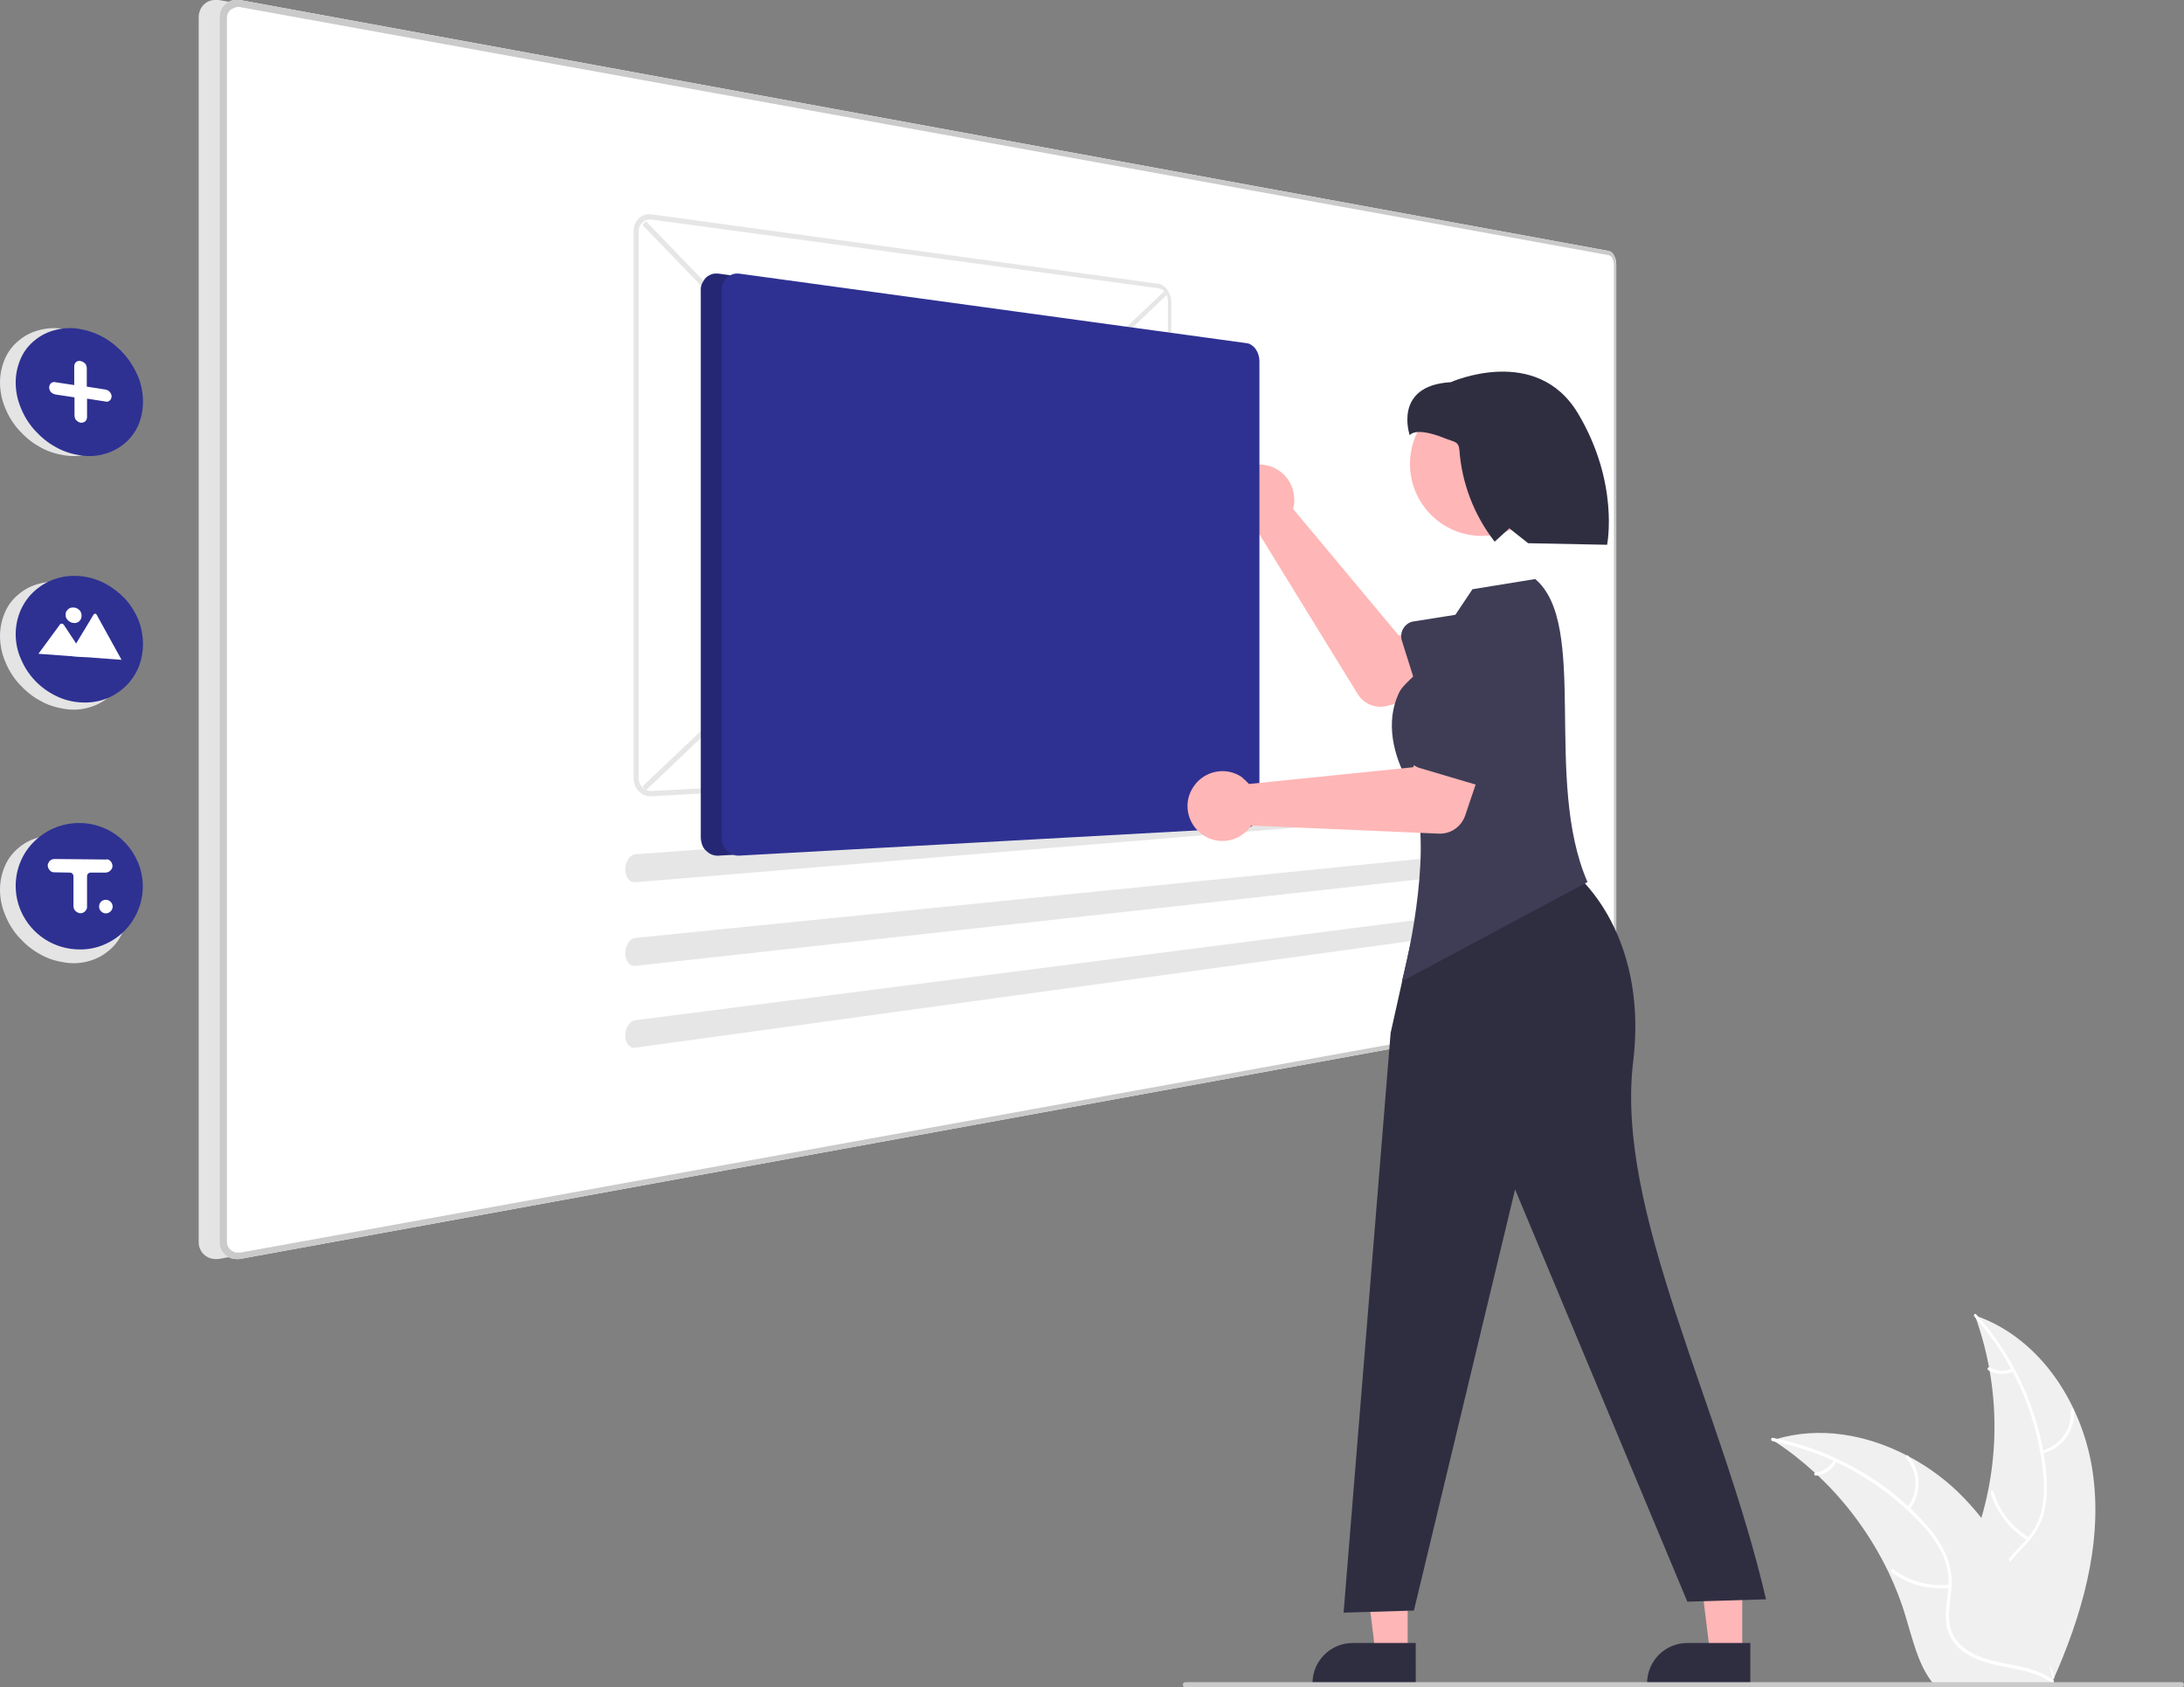 <?xml version="1.0" encoding="utf-8"?>
<!-- Generator: Adobe Illustrator 27.8.0, SVG Export Plug-In . SVG Version: 6.00 Build 0)  -->
<svg version="1.1" id="Layer_1" xmlns="http://www.w3.org/2000/svg" x="0px"
     y="0px"
     viewBox="0 0 835.5 645.5" style="enable-background:new 0 0 835.5 645.5;" xml:space="preserve">
<rect x="0" y="0" width="835.5" height="645.5" fill="#808080" stroke="none"/>
<style type="text/css">
	.st0{fill:#F0F0F0;}
	.st1{fill:#FFFFFF;}
	.st2{fill:#E4E4E4;}
	.st3{fill:#CACACA;}
	.st4{fill:#2E3192;}
	.st5{fill:#E6E6E6;}
	.st6{fill:#FFB6B6;}
	.st7{fill:#3F3D56;}
	.st8{fill:#2F2E41;}
	.st9{opacity:0.2;enable-background:new    ;}
</style>
    <path class="st0" d="M800.8,564.8c-3.3-26.7-19.9-53-45.3-61.6c10,27.5,10,57.6,0,85c-3.9,10.6-9.4,21.9-5.7,32.6
	c2.3,6.6,7.9,11.7,14.1,14.9c6.3,3.2,13.2,4.7,20.1,6.2l1.3,1.1C796.3,618.3,804.2,591.4,800.8,564.8z"/>
    <path class="st1" d="M755.3,503.6c14.8,16.6,24,37.4,26.3,59.6c0.6,4.8,0.4,9.6-0.5,14.3c-1,4.6-3.3,8.7-6.5,12.1
	c-2.9,3.2-6.3,6.2-8.4,10.1c-2.1,4-2.4,8.8-0.8,13.1c1.9,5.3,5.5,9.6,9.2,13.7c4.1,4.6,8.5,9.2,10.2,15.3c0.2,0.7,1.3,0.4,1.1-0.4
	c-3.1-10.5-13.3-16.5-18.1-26c-2.3-4.4-3.2-9.6-1.1-14.2c1.9-4.1,5.3-7.1,8.3-10.4c3.2-3.3,5.5-7.3,6.8-11.6
	c1.2-4.6,1.5-9.4,1.1-14.2c-0.8-10.7-3.4-21.3-7.5-31.2c-4.6-11.4-11.2-21.9-19.4-31C755.6,502.2,754.8,503.1,755.3,503.6
	L755.3,503.6z"/>
    <path class="st1" d="M781.3,556c7.6-1.8,12.7-8.9,12.1-16.6c-0.1-0.8-1.2-0.7-1.2,0.1c0.6,7.2-4.2,13.8-11.3,15.5
	C780.2,555.1,780.6,556.2,781.3,556z"/>
    <path class="st1" d="M776.3,588.2c-6.6-3.9-11.5-10.2-13.7-17.6c-0.2-0.7-1.3-0.4-1.1,0.4c2.3,7.7,7.4,14.2,14.3,18.3
	C776.4,589.6,776.9,588.6,776.3,588.2L776.3,588.2z"/>
    <path class="st1" d="M769.7,523.5c-2.7,1.3-5.9,1.1-8.5-0.4c-0.7-0.4-1.2,0.7-0.5,1.1c2.9,1.7,6.4,1.9,9.4,0.5
	c0.3-0.1,0.5-0.4,0.4-0.7C770.4,523.6,770,523.4,769.7,523.5L769.7,523.5z"/>
    <path class="st0" d="M678,550.8c0.4,0.3,0.8,0.5,1.2,0.8c5.4,3.5,10.4,7.5,15.1,11.8c0.4,0.3,0.7,0.7,1.1,1
	c11.3,10.6,20.4,23.2,27.1,37.1c2.6,5.5,4.9,11.3,6.6,17.2c2.5,8.1,4.5,17.1,9.3,23.8c0.5,0.7,1,1.4,1.6,2h43.8
	c0.1,0,0.2-0.1,0.3-0.1l1.8,0.1c-0.1-0.3-0.1-0.6-0.2-0.9c0-0.2-0.1-0.4-0.1-0.5c0-0.1-0.1-0.2-0.1-0.3c0,0,0-0.1,0-0.1
	c0-0.1-0.1-0.2-0.1-0.3c-0.4-1.8-0.9-3.6-1.4-5.4c0,0,0,0,0,0c-3.6-13.6-8.4-27.1-15-39.4c-0.2-0.4-0.4-0.8-0.6-1.1
	c-3-5.5-6.5-10.8-10.4-15.8c-2.1-2.7-4.4-5.3-6.8-7.8c-6.2-6.4-13.4-11.8-21.3-15.9c-15.7-8.3-33.9-11.5-50.7-6.4
	C678.8,550.5,678.4,550.6,678,550.8z"/>
    <path class="st1" d="M678.1,551.3c21.8,4.3,41.7,15.4,56.9,31.7c3.3,3.4,6.1,7.4,8.2,11.7c1.9,4.3,2.6,9,2.1,13.6
	c-0.4,4.3-1.3,8.7-0.7,13.1c0.7,4.5,3.4,8.5,7.2,10.9c4.7,3.1,10.2,4.4,15.6,5.4c6,1.2,12.3,2.3,17.4,6c0.6,0.5,1.3-0.5,0.7-1
	c-8.8-6.6-20.5-5.2-30.1-9.8c-4.5-2.2-8.3-5.7-9.4-10.7c-1-4.4,0-8.9,0.4-13.3c0.6-4.5,0-9.1-1.6-13.4c-1.9-4.4-4.5-8.5-7.7-12
	c-7.1-8.1-15.5-14.9-24.8-20.4c-10.6-6.3-22.1-10.7-34.2-13.1C677.4,550,677.4,551.2,678.1,551.3z"/>
    <path class="st1" d="M730.4,577.5c4.9-6,4.8-14.7-0.4-20.6c-0.5-0.6-1.4,0.2-0.9,0.8c4.8,5.4,4.9,13.6,0.3,19.1
	C728.9,577.4,729.9,578.1,730.4,577.5z"/>
    <path class="st1" d="M745.8,606.2c-7.7,0.8-15.3-1.3-21.5-5.8c-0.6-0.5-1.3,0.5-0.7,1c6.4,4.8,14.5,6.9,22.4,6
	C746.7,607.3,746.5,606.1,745.8,606.2L745.8,606.2z"/>
    <path class="st1" d="M701.6,558.5c-1.4,2.7-4.1,4.5-7.1,4.8c-0.8,0.1-0.5,1.2,0.2,1.2c3.3-0.4,6.3-2.3,7.8-5.3
	c0.2-0.3,0.1-0.6-0.1-0.8C702.1,558.2,701.8,558.3,701.6,558.5L701.6,558.5z"/>
    <path id="a0650842-7e0d-4738-afc6-e49dd139c2fd-220" class="st2" d="M607.4,96L84.3,0.1c-1.1-0.2-2.2-0.2-3.2,0
	c-1,0.2-1.9,0.6-2.6,1.2c-0.8,0.6-1.4,1.4-1.8,2.2c-0.4,0.9-0.7,2-0.7,3v468.6c0,1,0.2,2.1,0.7,3c0.4,0.9,1,1.6,1.8,2.2
	c0.8,0.6,1.7,1,2.6,1.2c1.1,0.2,2.2,0.2,3.2,0L607.4,386c0.4-0.1,0.8-0.3,1.2-0.6c0.4-0.3,0.7-0.7,0.9-1.2c0.3-0.5,0.5-1.1,0.6-1.6
	c0.2-0.6,0.2-1.3,0.2-1.9V101.3c0-0.6-0.1-1.3-0.2-1.9c-0.1-0.6-0.4-1.1-0.6-1.6c-0.2-0.5-0.6-0.9-0.9-1.2
	C608.3,96.3,607.9,96.1,607.4,96L607.4,96z"/>
    <path id="ab230013-2870-4714-bfc2-3c974790ba7e-221" class="st1" d="M615.4,96L92.3,0.1c-1.1-0.2-2.2-0.2-3.2,0
	c-1,0.2-1.9,0.6-2.6,1.2c-0.8,0.6-1.4,1.4-1.8,2.2c-0.4,0.9-0.7,2-0.7,3v468.6c0,1,0.2,2.1,0.7,3c0.4,0.9,1,1.6,1.8,2.2
	c0.8,0.6,1.7,1,2.6,1.2c1.1,0.2,2.2,0.2,3.2,0L615.4,386c0.4-0.1,0.8-0.3,1.2-0.6c0.4-0.3,0.7-0.7,0.9-1.2c0.3-0.5,0.5-1.1,0.6-1.6
	c0.2-0.6,0.2-1.3,0.2-1.9V101.3c0-0.6-0.1-1.3-0.2-1.9c-0.1-0.6-0.4-1.1-0.6-1.6c-0.2-0.5-0.6-0.9-0.9-1.2
	C616.3,96.3,615.9,96.1,615.4,96L615.4,96z"/>
    <path id="efb73e9a-ed9f-4c58-9f24-e2c56f2a395b-222" class="st3" d="M615.4,96L92.3,0.1c-1.1-0.2-2.2-0.2-3.2,0
	c-1,0.2-1.9,0.6-2.6,1.2c-0.8,0.6-1.4,1.4-1.8,2.2c-0.4,0.9-0.7,2-0.7,3v468.6c0,1,0.2,2.1,0.7,3c0.4,0.9,1,1.6,1.8,2.2
	c0.8,0.6,1.7,1,2.6,1.2c1.1,0.2,2.2,0.2,3.2,0L615.4,386c0.4-0.1,0.8-0.3,1.2-0.6c0.4-0.3,0.7-0.7,0.9-1.2c0.3-0.5,0.5-1.1,0.6-1.6
	c0.2-0.6,0.2-1.3,0.2-1.9V101.3c0-0.6-0.1-1.3-0.2-1.9c-0.1-0.6-0.4-1.1-0.6-1.6c-0.2-0.5-0.6-0.9-0.9-1.2
	C616.3,96.3,615.9,96.1,615.4,96L615.4,96z M617.4,380.8c0,0.4-0.1,0.9-0.2,1.3c-0.1,0.4-0.2,0.7-0.4,1.1c-0.2,0.3-0.4,0.6-0.6,0.8
	c-0.2,0.2-0.5,0.3-0.8,0.4L92.3,479.1c-0.7,0.1-1.4,0.1-2.1,0c-0.6-0.1-1.2-0.4-1.8-0.8c-0.5-0.4-0.9-0.9-1.2-1.5
	c-0.3-0.6-0.4-1.3-0.4-2V7.1c0-0.7,0.1-1.4,0.4-2c0.3-0.6,0.7-1.1,1.2-1.5C89,3.3,89.6,3,90.2,2.8c0.7-0.2,1.4-0.2,2.1,0l523.1,94.8
	c0.3,0.1,0.6,0.2,0.8,0.4c0.3,0.2,0.5,0.5,0.6,0.8c0.2,0.3,0.3,0.7,0.4,1.1c0.1,0.4,0.2,0.8,0.2,1.3L617.4,380.8L617.4,380.8z"/>
    <path id="f96011ca-2547-471d-b877-843add24502e-223" class="st2" d="M0,146.3c0-3.2,0.7-6.4,2-9.3c1.2-2.7,3.1-5.1,5.4-6.9
	c2.3-1.9,5-3.2,7.9-3.9c3.1-0.8,6.4-0.9,9.5-0.3c3.3,0.6,6.5,1.8,9.4,3.5c2.9,1.7,5.4,3.9,7.6,6.4c2.1,2.5,3.8,5.3,5.1,8.4
	c1.2,3,1.8,6.3,1.8,9.5c0,3.1-0.6,6.1-1.8,9c-1.2,2.6-2.9,5-5.1,6.8c-2.2,1.9-4.8,3.3-7.6,4.1c-3.1,0.9-6.2,1.1-9.4,0.6l0,0
	c-3.3-0.5-6.6-1.5-9.5-3.2c-3-1.6-5.6-3.8-7.9-6.3c-2.3-2.5-4.1-5.4-5.4-8.6C0.7,153,0,149.7,0,146.3z"/>
    <path id="e2afd39c-bfa9-4aab-9b72-f2692ed67225-224" class="st2" d="M0,243.3c0-3.2,0.7-6.4,2-9.3c1.2-2.7,3.1-5.1,5.4-6.9
	c2.3-1.9,5-3.2,7.9-3.9c3.1-0.8,6.4-0.9,9.5-0.3c3.3,0.6,6.5,1.8,9.4,3.5c2.9,1.7,5.4,3.9,7.6,6.4c2.1,2.5,3.8,5.3,5.1,8.4
	c1.2,3,1.8,6.3,1.8,9.5c0,3.1-0.6,6.1-1.8,9c-1.2,2.6-2.9,5-5.1,6.8c-2.2,1.9-4.8,3.3-7.6,4.1c-3.1,0.9-6.2,1.1-9.4,0.6l0,0
	c-3.3-0.5-6.6-1.5-9.5-3.2c-3-1.6-5.6-3.8-7.9-6.3c-2.3-2.5-4.1-5.4-5.4-8.6C0.7,250,0,246.7,0,243.3z"/>
    <path id="a7f5fcd6-9ca6-43fc-9a19-c5543edb3dc0-225" class="st2" d="M0,340.3c0-3.2,0.7-6.4,2-9.3c1.2-2.7,3.1-5.1,5.4-6.9
	c2.3-1.9,5-3.2,7.9-3.9c3.1-0.8,6.4-0.9,9.5-0.3c3.3,0.6,6.5,1.8,9.4,3.5c2.9,1.7,5.4,3.9,7.6,6.4c2.1,2.5,3.8,5.3,5.1,8.4
	c1.2,3,1.8,6.3,1.8,9.5c0,3.1-0.6,6.1-1.8,9c-1.2,2.6-2.9,5-5.1,6.8c-2.2,1.9-4.8,3.3-7.6,4.1c-3.1,0.9-6.2,1.1-9.4,0.6l0,0
	c-3.3-0.5-6.6-1.5-9.5-3.2c-3-1.6-5.6-3.8-7.9-6.3c-2.3-2.5-4.1-5.4-5.4-8.6C0.7,347,0,343.7,0,340.3z"/>
    <path id="bf82177c-c5c5-4721-a492-d21e500fa887-226" class="st4" d="M6,146.3c0-3.2,0.7-6.4,2-9.3c1.2-2.7,3.1-5.1,5.4-6.9
	c2.3-1.9,5-3.2,7.9-3.9c3.1-0.8,6.4-0.9,9.5-0.3c3.3,0.6,6.5,1.8,9.4,3.5c2.9,1.7,5.4,3.9,7.6,6.4c2.1,2.5,3.8,5.3,5.1,8.4
	c1.2,3,1.8,6.3,1.8,9.5c0,3.1-0.6,6.1-1.8,9c-1.2,2.6-2.9,5-5.1,6.8c-2.2,1.9-4.8,3.3-7.6,4.1c-3.1,0.9-6.2,1.1-9.4,0.6l0,0
	c-3.3-0.5-6.6-1.5-9.5-3.2c-3-1.6-5.6-3.8-7.9-6.3c-2.3-2.5-4.1-5.4-5.4-8.6C6.7,153,6,149.7,6,146.3z"/>
    <path id="fe313e0a-2048-439a-a54e-0e20ebfa32da-227" class="st4" d="M6,242.6c0-3.2,0.7-6.5,2-9.4c1.3-2.8,3.1-5.3,5.4-7.3
	c2.3-2,5-3.6,7.9-4.5c3.1-1,6.3-1.3,9.5-1c3.3,0.3,6.5,1.3,9.4,2.8c2.8,1.5,5.4,3.5,7.6,5.8c2.1,2.3,3.9,5.1,5.1,8
	c1.2,3,1.8,6.2,1.8,9.4c0,3.1-0.6,6.2-1.8,9.1c-2.4,5.5-6.9,9.8-12.6,11.9c-3,1.1-6.2,1.5-9.4,1.3l0,0c-3.3-0.2-6.5-1-9.5-2.5
	c-6-2.9-10.7-7.8-13.3-13.9C6.7,249.3,6,245.9,6,242.6z"/>
    <path id="bd4ad8d1-9beb-4dfd-9043-04087d822fa4-228" class="st4" d="M6,338.9c0-6.5,2.6-12.8,7.4-17.3c9.7-9.3,25.2-9,34.5,0.8
	c2.1,2.2,3.7,4.7,4.9,7.5c5.1,12.3-0.8,26.4-13.1,31.5c-2.8,1.2-5.9,1.8-8.9,1.8l0,0c-9.9,0.1-18.8-5.6-22.8-14.7
	C6.7,345.5,6,342.2,6,338.9z"/>
    <path id="a8cdce74-e5d0-4904-9e42-fa7998d61cd8-229" class="st1" d="M21.1,146.2l7.3,1.1v-7.2c0-0.3,0.1-0.6,0.2-0.9
	c0.1-0.3,0.3-0.5,0.5-0.7c0.2-0.2,0.5-0.3,0.8-0.4c0.3-0.1,0.6-0.1,0.9,0c0.3,0.1,0.6,0.2,0.9,0.3c0.3,0.2,0.5,0.4,0.8,0.6
	c0.2,0.2,0.4,0.5,0.5,0.8c0.1,0.3,0.2,0.6,0.2,1v7.1l7.1,1.1c0.3,0.1,0.6,0.2,0.9,0.3c0.6,0.3,1,0.8,1.3,1.4
	c0.1,0.3,0.2,0.6,0.2,0.9c0,0.3-0.1,0.6-0.2,0.9c-0.1,0.3-0.3,0.5-0.5,0.7c-0.2,0.2-0.5,0.3-0.7,0.4c-0.3,0.1-0.6,0.1-0.9,0
	l-7.1-1.1v7.1c0,0.3-0.1,0.6-0.2,0.9c-0.1,0.3-0.3,0.5-0.5,0.7c-0.2,0.2-0.5,0.3-0.8,0.4c-0.3,0.1-0.6,0.1-0.9,0.1
	c-0.3,0-0.6-0.2-0.9-0.3c-0.3-0.2-0.5-0.4-0.8-0.6c-0.2-0.2-0.4-0.5-0.5-0.8c-0.1-0.3-0.2-0.6-0.2-1V152l-7.3-1.1
	c-0.3-0.1-0.7-0.2-0.9-0.3c-0.3-0.2-0.6-0.4-0.8-0.6c-0.2-0.2-0.4-0.5-0.5-0.8c-0.1-0.3-0.2-0.6-0.2-1c0-0.3,0.1-0.6,0.2-0.9
	c0.1-0.3,0.3-0.5,0.5-0.7c0.2-0.2,0.5-0.3,0.8-0.4C20.5,146.1,20.8,146.1,21.1,146.2z"/>
    <path id="b7a04d04-cd1f-49a6-9e27-762621fbfe12-230" class="st1" d="M26.2,250.9l20.2,1.5h0.1L37,235.2c-0.1-0.1-0.1-0.2-0.2-0.3
	c-0.1,0-0.1-0.1-0.2-0.1c-0.1,0-0.1,0-0.2,0c-0.1,0-0.1,0-0.2,0c-0.1,0-0.1,0-0.2,0.1c-0.1,0.1-0.2,0.1-0.2,0.2l-6.4,10.6l-0.3,0.5
	L26.2,250.9z"/>
    <path id="aee7be29-824b-4068-b60b-6c8751f56236-231" class="st1" d="M14.7,250.1l17.8,1.3l-3.4-5.2l-0.2-0.4l-4.5-6.8
	c-0.1-0.1-0.2-0.2-0.3-0.3c-0.1,0-0.1-0.1-0.2-0.1c-0.1,0-0.1,0-0.2,0c-0.1,0-0.1,0-0.2,0c-0.1,0-0.1,0-0.2,0c-0.1,0-0.1,0-0.2,0.1
	c-0.1,0-0.1,0.1-0.1,0.1l0,0l0,0l0,0l0,0L14.7,250.1z"/>
    <path id="ba3c0334-c882-4ee2-a1c6-8432d6f0f237-232" class="st1" d="M28.2,232.4c0.4,0,0.8,0.1,1.2,0.3c0.4,0.2,0.7,0.4,1,0.7
	c0.3,0.3,0.5,0.6,0.6,1c0.2,0.4,0.2,0.8,0.2,1.2c0,0.4-0.1,0.8-0.2,1.1c-0.2,0.3-0.4,0.6-0.6,0.9c-0.3,0.3-0.6,0.4-1,0.6
	c-0.4,0.1-0.8,0.2-1.2,0.1c-0.4,0-0.8-0.1-1.2-0.3c-0.4-0.2-0.7-0.4-1-0.7c-0.3-0.3-0.5-0.6-0.7-1c-0.2-0.4-0.2-0.8-0.2-1.2
	c0-0.4,0.1-0.8,0.2-1.1c0.2-0.3,0.4-0.6,0.7-0.9c0.3-0.3,0.6-0.4,1-0.6C27.4,232.4,27.8,232.4,28.2,232.4z"/>
    <path id="a6488acd-751d-43fe-95e8-3811e87b97c8-233" class="st5"
          d="M245.8,300.8l199.7-189.5l0.9,1.5L247,302.4L245.8,300.8z"/>
    <path id="f4872601-d834-4ac9-b8ed-95180004a4aa-234" class="st5"
          d="M245.8,86.1l1.3-1.5l199.2,206.8l-0.9,1.4L245.8,86.1z"/>
    <path id="fd144007-5a21-49cb-9314-d281c54acffb-235" class="st5" d="M443.4,108.6L249.3,82c-0.9-0.1-1.8-0.1-2.7,0.2
	c-0.8,0.3-1.6,0.7-2.2,1.3c-0.6,0.6-1.1,1.4-1.5,2.2c-0.4,0.9-0.6,1.9-0.5,2.9v208.9c0,1,0.2,2,0.5,2.9c0.3,0.9,0.8,1.7,1.5,2.3
	c0.6,0.6,1.4,1.2,2.2,1.5c0.8,0.3,1.8,0.5,2.7,0.4L443.4,294c0.7,0,1.3-0.2,1.8-0.6c0.6-0.4,1.1-0.9,1.5-1.4c0.4-0.6,0.8-1.3,1-2
	c0.2-0.8,0.4-1.6,0.4-2.4v-172c0-0.8-0.1-1.7-0.4-2.5c-0.2-0.8-0.6-1.5-1-2.1c-0.4-0.6-0.9-1.1-1.5-1.5
	C444.7,109,444.1,108.7,443.4,108.6z M249.3,302.6c-0.7,0-1.3-0.1-1.9-0.3c-0.6-0.2-1.1-0.6-1.6-1.1c-0.5-0.5-0.8-1-1.1-1.7
	c-0.3-0.7-0.4-1.4-0.4-2.1V88.8c0-0.7,0.1-1.4,0.4-2.1c0.2-0.6,0.6-1.1,1.1-1.6c0.4-0.4,1-0.8,1.6-0.9c0.6-0.2,1.3-0.3,1.9-0.2
	l194.1,26.3c0.5,0.1,0.9,0.3,1.3,0.5c0.4,0.3,0.8,0.7,1.1,1.1c0.3,0.5,0.6,1,0.7,1.5c0.2,0.6,0.3,1.2,0.3,1.8v172.3
	c0,0.6-0.1,1.2-0.3,1.8c-0.2,0.5-0.4,1-0.7,1.5c-0.3,0.4-0.7,0.7-1.1,1c-0.4,0.2-0.9,0.4-1.3,0.4L249.3,302.6z"/>
    <g id="b5e30cc8-5ae1-449e-85b5-4004b80a7a56">
	<path id="a649d73e-ec59-4c3e-8cce-1f940f947e89-236" class="st5" d="M242.9,326.8c-0.5,0.1-1,0.2-1.4,0.6c-0.5,0.3-0.9,0.8-1.2,1.3
		c-0.3,0.5-0.6,1.1-0.8,1.8c-0.2,0.7-0.3,1.4-0.3,2.1c0,0.7,0.1,1.3,0.3,2c0.2,0.6,0.4,1.1,0.8,1.6c0.3,0.4,0.7,0.8,1.1,1
		c0.4,0.2,0.9,0.3,1.4,0.3l339.8-28.1c0.3,0,0.5-0.1,0.7-0.3c0.2-0.2,0.4-0.5,0.6-0.8c0.2-0.4,0.3-0.8,0.4-1.2
		c0.1-0.5,0.2-1,0.2-1.5c0-0.5,0-1-0.1-1.4c-0.1-0.4-0.2-0.8-0.4-1.2c-0.1-0.3-0.3-0.6-0.6-0.8c-0.2-0.2-0.5-0.3-0.7-0.3h-0.1
		L242.9,326.8z"/>
</g>
    <g id="a3d56c43-6c72-48a5-a1aa-00d4337a9f01">
	<path id="fcd1be7c-dd66-4ef0-bebb-a6cb75017f49-237" class="st5" d="M242.9,358.8c-0.5,0.1-1,0.3-1.4,0.6c-0.5,0.4-0.9,0.8-1.2,1.3
		c-0.3,0.6-0.6,1.2-0.8,1.8c-0.2,0.7-0.3,1.4-0.3,2.1c0,0.7,0.1,1.3,0.3,2c0.2,0.6,0.4,1.1,0.8,1.6c0.3,0.4,0.7,0.8,1.1,1
		c0.4,0.2,0.9,0.3,1.4,0.3l339.8-37.5c0.3,0,0.5-0.2,0.7-0.3c0.2-0.2,0.4-0.5,0.6-0.8c0.2-0.4,0.3-0.8,0.4-1.2
		c0.1-0.5,0.2-1,0.2-1.5c0-0.5,0-1-0.1-1.4c-0.1-0.4-0.2-0.8-0.4-1.2c-0.1-0.3-0.3-0.6-0.6-0.8c-0.2-0.2-0.5-0.3-0.7-0.2h-0.1
		L242.9,358.8z"/>
</g>
    <g id="b86b841b-6efa-4245-8922-ec58e5370162">
	<path id="f8e452a4-70d1-4eed-9ead-ca836e74dca4-238" class="st5" d="M242.9,390.3c-0.5,0.1-1,0.3-1.4,0.6c-0.5,0.4-0.9,0.8-1.2,1.3
		c-0.3,0.6-0.6,1.2-0.8,1.8c-0.2,0.7-0.3,1.4-0.3,2.1c0,0.7,0.1,1.3,0.3,2c0.2,0.6,0.4,1.1,0.8,1.5c0.3,0.4,0.7,0.7,1.1,1
		c0.4,0.2,0.9,0.3,1.4,0.2l339.8-46.7c0.3,0,0.5-0.2,0.7-0.4c0.2-0.2,0.4-0.5,0.6-0.9c0.2-0.4,0.3-0.8,0.4-1.2
		c0.1-0.5,0.2-1,0.2-1.5c0-0.5,0-1-0.1-1.4c-0.1-0.4-0.2-0.8-0.4-1.1c-0.1-0.3-0.3-0.5-0.6-0.7c-0.2-0.2-0.5-0.2-0.7-0.2h-0.1
		L242.9,390.3z"/>
</g>
    <path id="fb3cf623-4c27-484d-8f36-79433da26778-239" class="st1" d="M40.5,328.8l-19.4-0.2c-0.3,0-0.6,0-1,0.1
	c-0.3,0.1-0.6,0.2-0.8,0.4c-0.2,0.2-0.5,0.4-0.6,0.7c-0.2,0.3-0.3,0.6-0.4,0.9c-0.1,0.4,0,0.8,0.1,1.1c0.1,0.2,0.1,0.4,0.2,0.5
	c0.2,0.3,0.4,0.6,0.7,0.9c0.5,0.4,1,0.5,1.6,0.5l5.8,0.1c0.6,0,1.1,0.3,1.3,0.9c0.1,0.2,0.1,0.4,0.1,0.5v11.4c0,0.6,0.2,1.2,0.6,1.7
	c0.4,0.5,1,0.8,1.6,1c1.2,0.2,2.3-0.4,2.8-1.5c0.2-0.3,0.2-0.7,0.2-1.1v-11.5c0-0.8,0.6-1.4,1.4-1.4l0,0l5.6,0
	c1.3,0,2.4-0.9,2.7-2.1c0.2-1.4-0.7-2.8-2.1-3C40.7,328.8,40.6,328.8,40.5,328.8L40.5,328.8z"/>
    <path id="a62d2508-f0bf-44ee-9014-84ffc49b2c41-240" class="st1" d="M40.5,344.2c1.4,0,2.6,1.2,2.6,2.6s-1.2,2.6-2.6,2.6
	c-1.4,0-2.6-1.2-2.6-2.6c0-0.3,0.1-0.7,0.2-1C38.5,344.8,39.4,344.2,40.5,344.2z"/>
    <path class="st6" d="M495.1,192.6c-0.1,0.7-0.2,1.4-0.4,2.1l40.4,48.4l15.1-2.6l6.9,22.3l-26.3,7.2c-4.4,1.2-9-0.6-11.4-4.5
	l-37.6-61.1c-7.4,0-13.4-5.9-13.4-13.3s5.9-13.4,13.3-13.4c7.4,0,13.4,5.9,13.4,13.3C495.2,191.5,495.2,192,495.1,192.6z"/>
    <path class="st7" d="M536.9,240.3c0.9-1.4,2.3-2.4,4-2.6l28.4-4.5c8.4-2.6,17.3,2,19.9,10.4c2.6,8.3-2,17.2-10.3,19.9L553,276.1
	c-2.8,1.4-6.3,0.2-7.7-2.6c-0.1-0.3-0.2-0.5-0.3-0.8l-8.7-27.6C535.8,243.5,536,241.8,536.9,240.3z"/>
    <polygon class="st6" points="538.5,632.5 526.2,632.5 520.4,585.2 538.5,585.2 "/>
    <path class="st8" d="M541.6,644.4l-39.5,0v-0.5c0-8.5,6.9-15.4,15.4-15.4h0l24.1,0L541.6,644.4z"/>
    <polygon class="st6" points="666.5,632.5 654.2,632.5 648.4,585.2 666.5,585.2 "/>
    <path class="st8" d="M669.6,644.4l-39.5,0v-0.5c0-8.5,6.9-15.4,15.4-15.4h0l24.1,0L669.6,644.4z"/>
    <path class="st8" d="M543.3,344.5l53.1-15.4c19.4,13.7,32.7,41.2,28.4,76.8c-7,57.4,33.4,131.1,50.8,205.9l-30.1,0.9L579.6,455
	l-38.7,161.1l-26.9,0.8l18-221.8L543.3,344.5z"/>
    <circle class="st6" cx="566.9" cy="177.5" r="27.5"/>
    <path class="st7" d="M539,299.7c-6.1-10.7-9.1-23.6-3.8-34.7c1.3-2.8,5-5.4,6.9-7.9l21.2-31.7l24-3.9c20.7,17.4,3,76.9,20,115.9
	l-71,38C541.3,356.1,548.2,315.9,539,299.7z"/>
    <path class="st8" d="M539.3,166.5c0,0,1.9-3.4,13,1c3.9,1.6,5.7,1.2,6,4.6c0.9,12.7,5.6,24.9,13.4,35l0.1,0.1l5.6-5.1l7.2,5.7
	l30.2,0.6c0,0,4.8-23.5-11.1-50.2S555,146.2,555,146.2C532.7,147.5,539.3,166.5,539.3,166.5z"/>
    <path id="e3bc2865-e5cc-42bd-b905-26cd15d9eaa8-241" class="st4" d="M469.1,131.3L275,104.7c-0.9-0.1-1.8-0.1-2.7,0.2
	c-0.8,0.3-1.6,0.7-2.2,1.3c-0.6,0.6-1.1,1.4-1.5,2.2c-0.4,0.9-0.6,1.9-0.5,2.9v208.9c0,1,0.2,2,0.5,2.9c0.3,0.9,0.8,1.7,1.5,2.3
	c0.6,0.6,1.4,1.2,2.2,1.5c0.8,0.3,1.8,0.5,2.7,0.4l194.1-10.7c0.7,0,1.3-0.2,1.8-0.6c0.6-0.4,1.1-0.9,1.5-1.4c0.4-0.6,0.8-1.3,1-2
	c0.2-0.8,0.4-1.6,0.4-2.4v-172c0-0.8-0.1-1.7-0.4-2.5c-0.2-0.8-0.6-1.5-1-2.1c-0.4-0.6-0.9-1.1-1.5-1.5
	C470.4,131.7,469.8,131.4,469.1,131.3z"/>
    <path id="b68ff6b4-7e21-4c16-926b-abc7c0c87ae6-242" class="st9" d="M469.1,131.3L275,104.7c-0.9-0.1-1.8-0.1-2.7,0.2
	c-0.8,0.3-1.6,0.7-2.2,1.3c-0.6,0.6-1.1,1.4-1.5,2.2c-0.4,0.9-0.6,1.9-0.5,2.9v208.9c0,1,0.2,2,0.5,2.9c0.3,0.9,0.8,1.7,1.5,2.3
	c0.6,0.6,1.4,1.2,2.2,1.5c0.8,0.3,1.8,0.5,2.7,0.4l194.1-10.7c0.7,0,1.3-0.2,1.8-0.6c0.6-0.4,1.1-0.9,1.5-1.4c0.4-0.6,0.8-1.3,1-2
	c0.2-0.8,0.4-1.6,0.4-2.4v-172c0-0.8-0.1-1.7-0.4-2.5c-0.2-0.8-0.6-1.5-1-2.1c-0.4-0.6-0.9-1.1-1.5-1.5
	C470.4,131.7,469.8,131.4,469.1,131.3z"/>
    <path id="b6d259d0-7a66-4dd7-a2f5-b1dbe4f4dee1-243" class="st4" d="M477.1,131.3L283,104.7c-0.9-0.1-1.8-0.1-2.7,0.2
	c-0.8,0.3-1.6,0.7-2.2,1.3c-0.6,0.6-1.1,1.4-1.5,2.2c-0.4,0.9-0.6,1.9-0.5,2.9v208.9c0,1,0.2,2,0.5,2.9c0.3,0.9,0.8,1.7,1.5,2.3
	c0.6,0.6,1.4,1.2,2.2,1.5c0.8,0.3,1.8,0.5,2.7,0.4l194.1-10.7c0.7,0,1.3-0.2,1.8-0.6c0.6-0.4,1.1-0.9,1.5-1.4c0.4-0.6,0.8-1.3,1-2
	c0.2-0.8,0.4-1.6,0.4-2.4v-172c0-0.8-0.1-1.7-0.4-2.5c-0.2-0.8-0.6-1.5-1-2.1c-0.4-0.6-0.9-1.1-1.5-1.5
	C478.4,131.7,477.8,131.4,477.1,131.3z"/>
    <path class="st6" d="M476.3,298.4c0.5,0.5,1,1,1.5,1.5l62.8-6.4l6.3-14l22.3,6.7l-8.7,25.8c-1.5,4.3-5.6,7.1-10.1,6.9l-71.7-3.1
	c-4.1,6.1-12.4,7.8-18.5,3.6c-6.1-4.1-7.8-12.4-3.6-18.5c4.1-6.1,12.4-7.8,18.5-3.6C475.4,297.7,475.9,298,476.3,298.4L476.3,298.4z
	"/>
    <path class="st7" d="M539.3,290.5c-0.7-1.5-0.7-3.3,0-4.8l12.1-26c2.5-8.4,11.3-13.2,19.8-10.7c8.4,2.5,13.2,11.3,10.7,19.7
	l-4.1,28.5c-0.4,3.1-3.3,5.3-6.5,4.9c-0.3,0-0.6-0.1-0.8-0.2l-27.7-8.2C541.3,293.2,539.9,292,539.3,290.5z"/>
    <path class="st3" d="M834.5,645.5h-381c-0.6,0-1-0.4-1-1s0.4-1,1-1h381c0.6,0,1,0.4,1,1S835,645.5,834.5,645.5z"/>
</svg>
